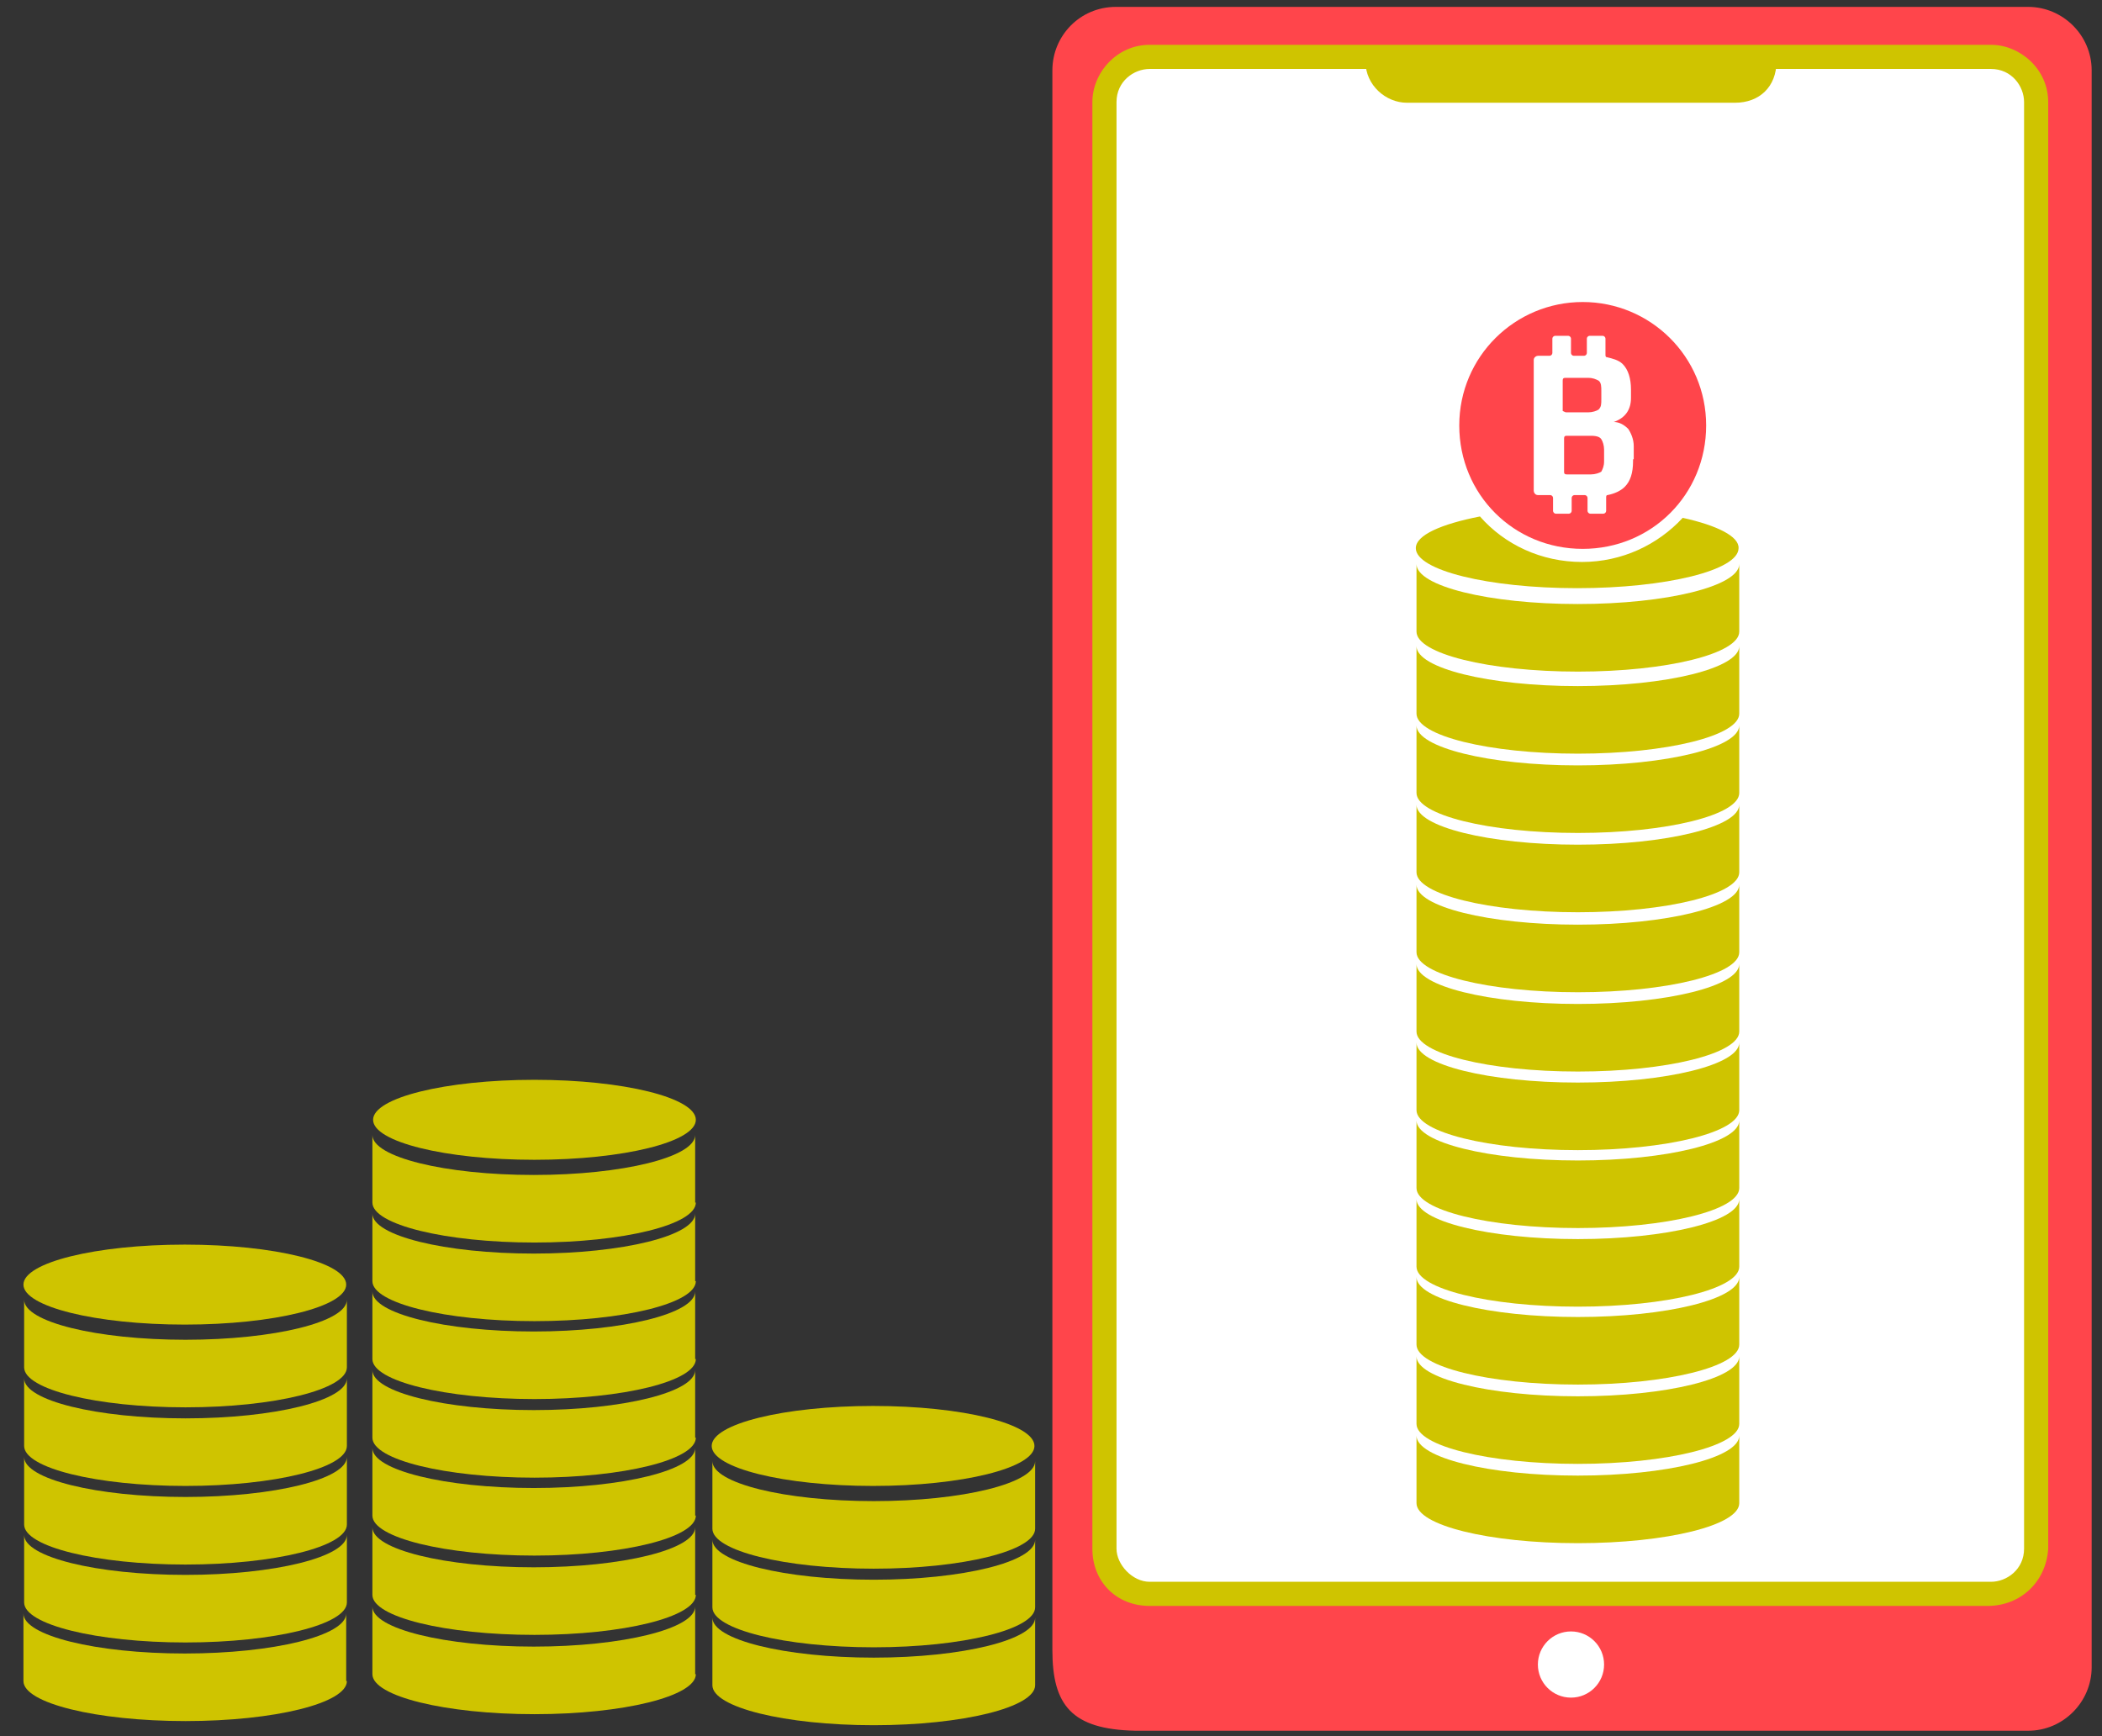 <?xml version="1.0" encoding="utf-8"?>
<!-- Generator: Adobe Illustrator 26.2.1, SVG Export Plug-In . SVG Version: 6.00 Build 0)  -->
<svg version="1.1" id="Calque_1" xmlns="http://www.w3.org/2000/svg" xmlns:xlink="http://www.w3.org/1999/xlink" x="0px" y="0px"
	 viewBox="0 0 304.8 251.8" style="enable-background:new 0 0 304.8 251.8;" xml:space="preserve">
<rect x="0" y="0" width="304.8" height="251.8" fill="#333333" stroke="none"/>
<style type="text/css">
	.st0{fill:#FF454B;}
	.st1{fill:#FFFFFF;}
	.st2{fill:#CFC400;}
</style>
<g>
	<path class="st0" d="M152.6,239.3V10.2c0-5,4-9.2,9.2-9.2h132.3c5,0,9.2,4.1,9.2,9.2v231.6c0,5-4.1,9.2-9.2,9.2H164.6
		C155.4,250.8,152.6,247.3,152.6,239.3z"/>
</g>
<g>
	<path class="st1" d="M160.2,224.6V14.4c0-3.5,3-6.6,6.6-6.6h122c3.5,0,6.6,3,6.6,6.6v210.2c0,3.5-3,6.6-6.6,6.6h-122
		C163.2,231.1,160.2,228.1,160.2,224.6z"/>
	<path class="st2" d="M288.2,232.9H166.7c-4.8,0-8.3-3.5-8.3-8.3V14.8c0-4.2,3.5-8.3,8.3-8.3h122c4.2,0,8.3,3.5,8.3,8.3v209.8
		C296.7,229.4,293,232.9,288.2,232.9z M166.7,10c-2.3,0-4.8,1.8-4.8,4.8v209.8c0,2.3,2.3,4.8,4.8,4.8h122c2.3,0,4.8-1.8,4.8-4.8
		V14.8c0-2.3-1.8-4.8-4.8-4.8H166.7z"/>
</g>
<g>
	<circle class="st1" cx="227.8" cy="241.4" r="4.8"/>
</g>
<path class="st2" d="M198.2,7.7C198,8.1,198,8.6,198,8.9c0,3.5,3,6,6,6h47.6c3.5,0,6-2.3,6-6c0-0.4,0-0.9-0.2-1.2
	C257.6,7.7,198.2,7.7,198.2,7.7z"/>
<path class="st2" d="M50.3,198.3c0,3.2-10.5,5.8-23.4,5.8s-23.4-2.6-23.4-5.8v-9.8c0,3.2,10.5,5.8,23.4,5.8s23.4-2.6,23.4-5.8V198.3
	z"/>
<path class="st2" d="M50.3,209.7c0,3.2-10.5,5.8-23.4,5.8s-23.4-2.6-23.4-5.8v-9.8c0,3.2,10.5,5.8,23.4,5.8s23.4-2.6,23.4-5.8V209.7
	z"/>
<path class="st2" d="M50.3,221.1c0,3.2-10.5,5.8-23.4,5.8s-23.4-2.6-23.4-5.8v-9.8c0,3.2,10.5,5.8,23.4,5.8s23.4-2.6,23.4-5.8V221.1
	z"/>
<path class="st2" d="M50.3,232.4c0,3.2-10.5,5.8-23.4,5.8s-23.4-2.6-23.4-5.8v-9.8c0,3.2,10.5,5.8,23.4,5.8s23.4-2.6,23.4-5.8V232.4
	z"/>
<path class="st2" d="M50.3,243.8c0,3.2-10.5,5.8-23.4,5.8S3.4,247,3.4,243.8V234c0,3.2,10.5,5.8,23.4,5.8s23.4-2.6,23.4-5.8V243.8z"
	/>
<path class="st2" d="M26.8,180.5c-12.9,0-23.4,2.6-23.4,5.8s10.5,5.8,23.4,5.8s23.4-2.6,23.4-5.8S39.8,180.5,26.8,180.5z"/>
<path class="st2" d="M150.1,221.7c0,3.2-10.5,5.8-23.4,5.8s-23.4-2.6-23.4-5.8v-9.8c0,3.2,10.5,5.8,23.4,5.8s23.4-2.6,23.4-5.8
	V221.7z"/>
<path class="st2" d="M150.1,233.1c0,3.2-10.5,5.8-23.4,5.8s-23.4-2.6-23.4-5.8v-9.8c0,3.2,10.5,5.8,23.4,5.8s23.4-2.6,23.4-5.8
	V233.1z"/>
<path class="st2" d="M150.1,244.4c0,3.2-10.5,5.8-23.4,5.8s-23.4-2.6-23.4-5.8v-9.8c0,3.2,10.5,5.8,23.4,5.8s23.4-2.6,23.4-5.8
	V244.4z"/>
<path class="st2" d="M126.6,203.9c-12.9,0-23.4,2.6-23.4,5.8s10.5,5.8,23.4,5.8s23.4-2.6,23.4-5.8S139.6,203.9,126.6,203.9z"/>
<path class="st2" d="M100.9,174.4c0,3.2-10.5,5.8-23.4,5.8S54,177.6,54,174.4v-9.8c0,3.2,10.5,5.8,23.4,5.8s23.4-2.6,23.4-5.8V174.4
	z"/>
<path class="st2" d="M100.9,185.8c0,3.2-10.5,5.8-23.4,5.8S54,189,54,185.8V176c0,3.2,10.5,5.8,23.4,5.8s23.4-2.6,23.4-5.8V185.8z"
	/>
<path class="st2" d="M100.9,197.1c0,3.2-10.5,5.8-23.4,5.8S54,200.3,54,197.1v-9.8c0,3.2,10.5,5.8,23.4,5.8s23.4-2.6,23.4-5.8V197.1
	z"/>
<path class="st2" d="M100.9,208.5c0,3.2-10.5,5.8-23.4,5.8S54,211.7,54,208.5v-9.8c0,3.2,10.5,5.8,23.4,5.8s23.4-2.6,23.4-5.8V208.5
	z"/>
<path class="st2" d="M100.9,219.8c0,3.2-10.5,5.8-23.4,5.8S54,223,54,219.8v-9.8c0,3.2,10.5,5.8,23.4,5.8s23.4-2.6,23.4-5.8V219.8z"
	/>
<path class="st2" d="M100.9,231.3c0,3.2-10.5,5.8-23.4,5.8S54,234.5,54,231.3v-9.8c0,3.2,10.5,5.8,23.4,5.8s23.4-2.6,23.4-5.8V231.3
	z"/>
<path class="st2" d="M100.9,242.8c0,3.2-10.5,5.8-23.4,5.8S54,246,54,242.8V233c0,3.2,10.5,5.8,23.4,5.8s23.4-2.6,23.4-5.8V242.8z"
	/>
<path class="st2" d="M77.5,156.6c-12.9,0-23.4,2.6-23.4,5.8s10.5,5.8,23.4,5.8s23.4-2.6,23.4-5.8S90.4,156.6,77.5,156.6z"/>
<path class="st2" d="M252.2,149.6c0,3.2-10.5,5.8-23.4,5.8s-23.4-2.6-23.4-5.8v-9.8c0,3.2,10.5,5.8,23.4,5.8s23.4-2.6,23.4-5.8
	V149.6z"/>
<path class="st2" d="M252.2,138.1c0,3.2-10.5,5.8-23.4,5.8s-23.4-2.6-23.4-5.8v-9.8c0,3.2,10.5,5.8,23.4,5.8s23.4-2.6,23.4-5.8
	V138.1z"/>
<path class="st2" d="M252.2,126.5c0,3.2-10.5,5.8-23.4,5.8s-23.4-2.6-23.4-5.8v-9.8c0,3.2,10.5,5.8,23.4,5.8s23.4-2.6,23.4-5.8
	V126.5z"/>
<path class="st2" d="M252.2,115c0,3.2-10.5,5.8-23.4,5.8s-23.4-2.6-23.4-5.8v-9.8c0,3.2,10.5,5.8,23.4,5.8s23.4-2.6,23.4-5.8V115z"
	/>
<path class="st2" d="M252.2,103.5c0,3.2-10.5,5.8-23.4,5.8s-23.4-2.6-23.4-5.8v-9.8c0,3.2,10.5,5.8,23.4,5.8s23.4-2.6,23.4-5.8
	V103.5z"/>
<path class="st2" d="M252.2,161c0,3.2-10.5,5.8-23.4,5.8s-23.4-2.6-23.4-5.8v-9.8c0,3.2,10.5,5.8,23.4,5.8s23.4-2.6,23.4-5.8V161z"
	/>
<path class="st2" d="M252.2,172.3c0,3.2-10.5,5.8-23.4,5.8s-23.4-2.6-23.4-5.8v-9.8c0,3.2,10.5,5.8,23.4,5.8s23.4-2.6,23.4-5.8
	V172.3z"/>
<path class="st2" d="M252.2,183.7c0,3.2-10.5,5.8-23.4,5.8s-23.4-2.6-23.4-5.8v-9.8c0,3.2,10.5,5.8,23.4,5.8s23.4-2.6,23.4-5.8
	V183.7z"/>
<path class="st2" d="M252.2,195c0,3.2-10.5,5.8-23.4,5.8s-23.4-2.6-23.4-5.8v-9.8c0,3.2,10.5,5.8,23.4,5.8s23.4-2.6,23.4-5.8V195z"
	/>
<path class="st2" d="M252.2,206.5c0,3.2-10.5,5.8-23.4,5.8s-23.4-2.6-23.4-5.8v-9.8c0,3.2,10.5,5.8,23.4,5.8s23.4-2.6,23.4-5.8
	V206.5z"/>
<path class="st2" d="M252.2,218c0,3.2-10.5,5.8-23.4,5.8s-23.4-2.6-23.4-5.8v-9.8c0,3.2,10.5,5.8,23.4,5.8s23.4-2.6,23.4-5.8V218z"
	/>
<path class="st2" d="M252.2,91.6c0,3.2-10.5,5.8-23.4,5.8s-23.4-2.6-23.4-5.8v-9.8c0,3.2,10.5,5.8,23.4,5.8s23.4-2.6,23.4-5.8V91.6z
	"/>
<g>
	<path class="st0" d="M229.5,43.8c-9.8,0-17.9,7.9-17.9,17.9s7.9,17.9,17.9,17.9s17.9-7.9,17.9-17.9S239.3,43.8,229.5,43.8z
		 M236.8,66.9c0,1.7-0.4,2.9-1.2,3.7c-0.6,0.6-1.5,1-2.5,1.2c-0.2,0-0.2,0.2-0.2,0.4v1.9c0,0.2-0.2,0.4-0.4,0.4h-1.9
		c-0.2,0-0.4-0.2-0.4-0.4v-1.9c0-0.2-0.2-0.4-0.4-0.4h-1.5c-0.2,0-0.4,0.2-0.4,0.4v1.9c0,0.2-0.2,0.4-0.4,0.4h-1.9
		c-0.2,0-0.4-0.2-0.4-0.4v-1.9c0-0.2-0.2-0.4-0.4-0.4H223c-0.4,0-0.6-0.4-0.6-0.6v-19c0-0.4,0.4-0.6,0.6-0.6h1.7
		c0.2,0,0.4-0.2,0.4-0.4v-2.1c0-0.2,0.2-0.4,0.4-0.4h1.9c0.2,0,0.4,0.2,0.4,0.4v2.1c0,0.2,0.2,0.4,0.4,0.4h1.5
		c0.2,0,0.4-0.2,0.4-0.4v-2.1c0-0.2,0.2-0.4,0.4-0.4h1.9c0.2,0,0.4,0.2,0.4,0.4v2.3c0,0.2,0,0.4,0.2,0.4c0.8,0.2,1.7,0.4,2.3,1
		c0.8,0.8,1.2,2.1,1.2,3.7v1.2c0,1.7-0.8,2.9-2.5,3.5c0.8,0,1.5,0.4,2.1,1c0.4,0.6,0.8,1.5,0.8,2.5v1.9H236.8z"/>
	<path class="st0" d="M227.2,59.8h3.1c0.6,0,1.2-0.2,1.5-0.4c0.4-0.4,0.4-0.8,0.4-1.5v-1.2c0-0.6,0-1.2-0.4-1.5
		c-0.4-0.2-0.8-0.4-1.5-0.4H227c-0.2,0-0.4,0-0.4,0.4v4.4C227,59.8,227,59.8,227.2,59.8z"/>
	<path class="st0" d="M230.7,63.2h-3.5c-0.2,0-0.4,0-0.4,0.4v4.8c0,0.2,0,0.4,0.4,0.4h3.5c0.6,0,1.2-0.2,1.5-0.4
		c0.2-0.4,0.4-0.8,0.4-1.5v-1.7c0-0.6-0.2-1.2-0.4-1.5C232,63.4,231.6,63.2,230.7,63.2z"/>
</g>
<g>
	<g>
		<path class="st2" d="M244,75.1c-3.6,3.9-8.8,6.4-14.6,6.4c-5.9,0-11.2-2.5-14.8-6.6c-5.6,1.1-9.3,2.7-9.3,4.6
			c0,3.2,10.5,5.8,23.4,5.8s23.4-2.6,23.4-5.8C252.2,77.8,249,76.2,244,75.1z"/>
	</g>
</g>
</svg>
